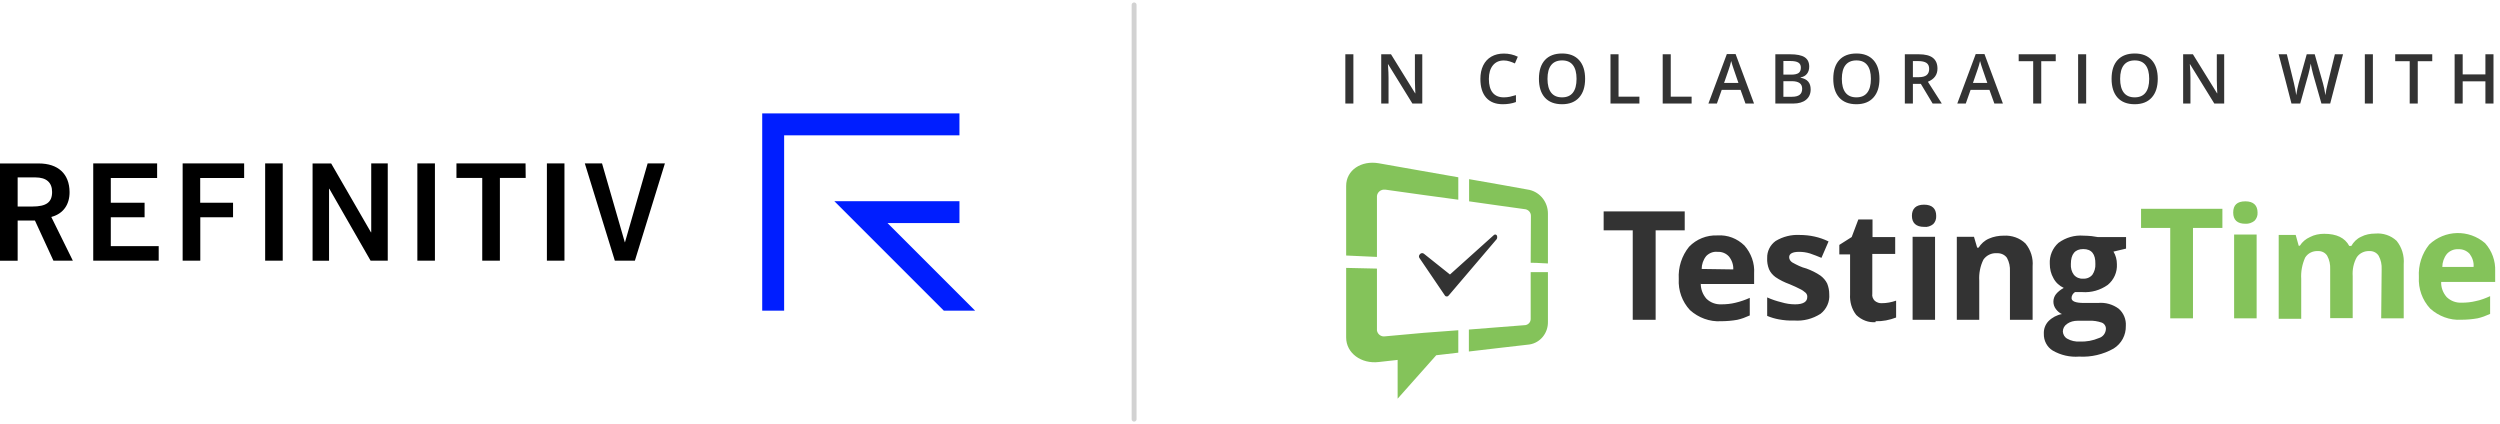 <?xml version="1.0" encoding="UTF-8"?>
<svg width="507px" height="86px" viewBox="0 0 507 86" version="1.1" xmlns="http://www.w3.org/2000/svg" xmlns:xlink="http://www.w3.org/1999/xlink">
    <title>header-Refinitiv-desktop_wo-padding</title>
    <g id="Page-1" stroke="none" stroke-width="1" fill="none" fill-rule="evenodd">
        <g id="Group" transform="translate(0, 1)">
            <g id="refinitiv" transform="translate(0, 22)" fill-rule="nonzero">
                <path d="M197.752,40 L191.404,40 L169.205,17.802 L194.579,17.802 L194.579,22.242 L179.993,22.242 L197.752,40 Z M194.576,0 L154.576,0 L154.576,40 L159.023,40 L159.023,4.443 L194.576,4.443 L194.576,0 Z" id="Shape" fill="#001EFF"></path>
                <path d="M10.834,29.863 L14.773,29.863 L10.4,21 L10.547,20.957 C12.838,20.305 14.127,18.476 14.109,15.944 C14.077,12.26 11.793,10.148 7.844,10.148 L0,10.148 L0,29.876 L3.58,29.876 L3.58,21.726 L7.086,21.726 L10.834,29.865 L10.834,29.863 Z M3.58,18.884 L3.58,12.98 L7.197,12.98 C9.398,12.98 10.566,14 10.566,15.934 C10.566,18.028 9.395,18.884 6.534,18.884 L3.58,18.884 Z M29.323,21.064 L29.323,18.11 L22.47,18.11 L22.47,13.097 L31.865,13.097 L31.865,10.137 L18.908,10.137 L18.908,29.864 L32.184,29.864 L32.184,26.91 L22.47,26.91 L22.47,21.063 L29.323,21.063 L29.323,21.064 Z M47.261,18.111 L40.601,18.111 L40.601,13.098 L49.513,13.098 L49.513,10.138 L37.04,10.138 L37.04,29.865 L40.62,29.865 L40.62,21.065 L47.262,21.065 L47.262,18.11 L47.261,18.111 L47.261,18.111 Z M53.774,10.137 L53.774,29.865 L57.336,29.865 L57.336,10.136 L53.774,10.136 L53.774,10.137 Z M84.64,10.137 L84.64,29.865 L88.203,29.865 L88.203,10.136 L84.64,10.136 L84.64,10.137 L84.64,10.137 Z M106.58,10.137 L92.568,10.137 L92.568,13.091 L97.799,13.091 L97.799,29.865 L101.379,29.865 L101.379,13.09 L106.61,13.09 L106.582,10.136 L106.58,10.137 Z M110.91,10.137 L110.91,29.865 L114.472,29.865 L114.472,10.136 L110.909,10.136 L110.91,10.137 Z M75.285,10.137 L75.285,24.118 L75.231,24.118 L67.164,10.155 L63.391,10.155 L63.391,29.883 L66.731,29.883 L66.731,15.274 L66.785,15.274 L71.189,22.954 L75.156,29.864 L78.636,29.864 L78.636,10.136 L75.285,10.136 L75.285,10.137 Z M131.343,10.137 L126.745,26.137 L126.713,26.137 L122.091,10.137 L118.601,10.137 L124.687,29.865 L128.757,29.865 L134.844,10.137 L131.343,10.137 Z" id="Shape" fill="#000000"></path>
            </g>
            <g id="testingtime" transform="translate(272.834, 9.849)">
                <g id="TestingTime_Logo-Horizontal_RGB" transform="translate(0.166, 22.151)">
                    <path d="M119.66,10.758 C119.707,11.415 119.475,12.024 119.057,12.446 C118.546,12.868 117.849,13.103 117.199,13.009 C115.573,13.009 114.737,12.212 114.737,10.758 C114.737,9.304 115.573,8.507 117.199,8.507 C118.824,8.507 119.66,9.304 119.66,10.758 Z M62.763,13.713 L68.662,13.713 L68.662,9.867 L52.22,9.867 L52.22,13.713 L58.119,13.713 L58.119,31.862 L62.763,31.862 L62.763,13.713 Z M30.529,14.697 C30.669,14.932 30.669,15.26 30.529,15.495 L20.822,26.891 C20.729,27.031 20.59,27.125 20.404,27.125 C20.265,27.125 20.125,27.078 20.032,26.937 L14.877,19.34 C14.691,19.106 14.737,18.777 14.97,18.543 C15.155,18.308 15.527,18.261 15.759,18.449 L21.054,22.67 L29.925,14.697 C30.111,14.51 30.343,14.51 30.529,14.697 Z M114.876,15.026 L119.428,15.026 L119.428,31.862 L114.876,31.862 L114.876,15.026 Z M73.028,18.918 C72.424,19.668 72.099,20.606 72.099,21.544 L78.509,21.638 C78.555,20.7 78.23,19.762 77.626,19.012 C77.022,18.355 76.186,18.027 75.304,18.074 C74.468,17.98 73.632,18.308 73.028,18.918 Z M72.006,24.593 L82.735,24.593 L82.735,22.435 C82.875,20.372 82.131,18.355 80.785,16.808 C79.298,15.354 77.347,14.604 75.304,14.744 C73.121,14.65 71.031,15.495 69.544,17.042 C68.058,18.871 67.315,21.216 67.454,23.561 C67.315,25.906 68.151,28.204 69.73,29.892 C71.449,31.439 73.725,32.284 76.001,32.143 C77.115,32.143 78.23,32.049 79.298,31.862 C80.181,31.674 81.017,31.346 81.853,30.971 L81.853,27.406 C80.924,27.828 79.948,28.157 78.973,28.391 C78.044,28.626 77.069,28.719 76.093,28.719 C74.979,28.766 73.91,28.391 73.074,27.594 C72.331,26.75 71.913,25.671 71.913,24.546 L72.006,24.593 Z M89.842,19.153 C89.842,19.622 90.12,19.997 90.492,20.231 C91.421,20.747 92.35,21.216 93.325,21.45 C94.347,21.826 95.322,22.295 96.205,22.904 C96.762,23.326 97.227,23.842 97.552,24.499 C97.83,25.202 97.97,25.906 97.97,26.656 C98.109,28.204 97.412,29.704 96.205,30.642 C94.579,31.674 92.721,32.143 90.863,32.002 C89.795,32.049 88.773,31.955 87.752,31.768 C86.962,31.627 86.172,31.393 85.383,31.064 L85.383,27.313 C86.312,27.735 87.287,28.063 88.262,28.297 C89.191,28.579 90.12,28.719 91.049,28.719 C92.675,28.719 93.511,28.204 93.511,27.266 C93.557,26.937 93.418,26.609 93.186,26.375 C92.861,26.093 92.489,25.812 92.071,25.624 C91.56,25.343 90.817,25.015 89.935,24.639 C88.913,24.264 87.937,23.795 87.055,23.186 C86.497,22.764 86.033,22.248 85.754,21.591 C85.476,20.888 85.336,20.09 85.383,19.34 C85.336,17.98 85.987,16.667 87.101,15.87 C88.588,14.979 90.26,14.557 91.978,14.65 C94.022,14.65 96.019,15.073 97.83,15.964 L96.391,19.293 C95.647,18.965 94.858,18.684 94.068,18.402 L94.068,18.402 C93.325,18.168 92.582,18.074 91.839,18.074 C90.538,18.074 89.842,18.449 89.842,19.153 Z M107.352,32.143 C108.792,32.19 110.185,31.908 111.532,31.393 L111.532,27.969 C110.603,28.297 109.628,28.485 108.653,28.485 C108.142,28.532 107.631,28.344 107.213,28.016 C106.841,27.641 106.609,27.125 106.702,26.562 L106.702,18.496 L111.346,18.496 L111.346,15.073 L106.748,15.073 L106.748,11.508 L103.869,11.508 L102.522,15.073 L100.013,16.667 L100.013,18.59 L102.196,18.59 L102.196,26.703 C102.104,28.204 102.522,29.704 103.45,30.877 C104.519,31.908 105.959,32.471 107.398,32.331 L107.352,32.143 Z M134.663,31.862 L139.214,31.862 L139.214,20.982 C139.354,19.34 138.843,17.699 137.775,16.386 C136.613,15.26 134.988,14.697 133.362,14.791 C132.34,14.791 131.272,14.979 130.343,15.401 C129.461,15.776 128.764,16.433 128.253,17.23 L127.974,17.23 L127.324,15.026 L123.841,15.026 L123.841,31.862 L128.392,31.862 L128.392,23.936 C128.299,22.482 128.578,20.982 129.228,19.668 C129.832,18.777 130.9,18.262 131.969,18.355 C132.758,18.308 133.548,18.637 134.012,19.293 C134.477,20.137 134.663,21.075 134.616,22.013 L134.616,31.862 L134.663,31.862 Z M151.337,22.717 C151.755,22.107 151.987,21.31 151.941,20.559 C151.987,18.543 151.198,17.511 149.479,17.511 C147.807,17.511 146.971,18.543 146.971,20.559 C146.925,21.31 147.11,22.107 147.575,22.717 C148.039,23.279 148.736,23.561 149.433,23.514 C150.176,23.561 150.873,23.279 151.337,22.717 Z M146.228,32.659 C146.832,32.237 147.575,32.049 148.318,32.049 L150.687,32.049 C151.569,32.002 152.405,32.143 153.241,32.424 C153.752,32.612 154.124,33.175 154.077,33.737 C154.031,34.582 153.474,35.332 152.637,35.566 C151.43,36.082 150.129,36.317 148.782,36.27 C147.9,36.317 147.017,36.129 146.274,35.707 C145.717,35.426 145.392,34.863 145.345,34.253 C145.345,33.597 145.671,33.034 146.181,32.706 L146.228,32.659 Z M158.165,15.073 L158.165,17.417 L155.61,18.027 C156.075,18.777 156.307,19.668 156.307,20.559 C156.4,22.201 155.703,23.748 154.449,24.78 C152.916,25.859 151.105,26.375 149.247,26.234 L147.807,26.234 C147.389,26.515 147.11,26.937 147.11,27.453 C147.11,28.11 147.946,28.438 149.618,28.438 L152.498,28.438 C153.984,28.297 155.471,28.719 156.678,29.611 C157.654,30.455 158.211,31.768 158.118,33.081 C158.165,34.957 157.236,36.692 155.657,37.677 C153.52,38.896 151.058,39.459 148.643,39.318 C146.785,39.459 144.927,39.037 143.302,38.099 C142.141,37.395 141.444,36.082 141.49,34.675 C141.444,33.737 141.769,32.846 142.419,32.143 C143.162,31.393 144.138,30.877 145.16,30.689 C144.695,30.502 144.277,30.126 143.952,29.704 C143.255,28.813 143.255,27.547 143.952,26.656 C144.37,26.14 144.927,25.718 145.531,25.39 C144.649,24.968 143.906,24.311 143.441,23.42 C142.93,22.529 142.698,21.544 142.698,20.513 C142.605,18.871 143.255,17.324 144.463,16.245 C145.949,15.166 147.714,14.65 149.526,14.791 C150.083,14.791 150.64,14.838 151.198,14.885 L152.405,15.073 L158.165,15.073 Z" id="Shape" fill="#333333"></path>
                    <path d="M22.743,7.5 L15.752,6.553 L7.969,5.463 L7.876,5.463 C7.084,5.369 6.338,5.937 6.245,6.742 L6.245,19.103 L0,18.819 L0,4.706 C0,1.485 3.076,-0.504 6.618,0.112 L15.193,1.627 L22.743,2.953 L22.743,7.5 Z M180.079,14.557 L184.646,14.557 L184.646,31.559 L180.079,31.559 L180.079,14.557 Z M18.269,39.042 L22.743,38.521 L22.743,33.975 L15.752,34.496 L7.923,35.206 C7.13,35.348 6.385,34.827 6.245,34.022 L6.245,33.738 L6.245,21.471 L0,21.329 L0,35.443 C0,38.616 3.076,40.842 6.618,40.416 L10.439,39.99 L10.439,47.852 L18.269,39.042 Z M39.753,20.372 L39.753,20.372 C38.977,20.329 38.2,20.287 37.423,20.287 L37.47,10.768 C37.47,10.105 37.004,9.584 36.398,9.442 L30.945,8.684 L24.933,7.831 L24.933,3.332 L31.411,4.469 L37.19,5.511 C39.381,6.032 40.919,8.021 40.919,10.294 L40.919,20.429 C40.53,20.414 40.142,20.393 39.753,20.372 Z M40.919,32.27 L40.919,22.182 L37.423,22.182 L37.423,31.701 C37.423,32.317 36.957,32.838 36.351,32.933 L30.899,33.359 L24.887,33.833 L24.887,38.285 L31.365,37.527 L37.144,36.864 C39.381,36.532 40.965,34.543 40.919,32.27 Z M177.702,13.231 L171.783,13.231 L171.737,13.231 L171.737,31.559 L167.123,31.559 L167.123,13.231 L161.204,13.231 L161.204,9.347 L177.702,9.347 L177.702,13.231 Z M184.227,11.762 C184.646,11.336 184.879,10.72 184.833,10.105 C184.833,8.637 183.994,7.831 182.363,7.831 C180.685,7.831 179.893,8.589 179.893,10.105 C179.893,11.62 180.731,12.378 182.363,12.378 C183.015,12.425 183.714,12.189 184.227,11.762 Z M214.473,31.559 L209.906,31.559 L209.999,21.614 C210.046,20.666 209.859,19.719 209.393,18.867 C208.974,18.204 208.228,17.872 207.482,17.919 C206.504,17.872 205.525,18.346 204.966,19.151 C204.313,20.287 204.034,21.661 204.127,22.987 L204.127,31.512 L199.56,31.512 L199.56,21.614 C199.606,20.666 199.42,19.719 198.954,18.867 C198.534,18.204 197.789,17.872 197.043,17.919 C196.018,17.872 195.039,18.346 194.48,19.245 C193.874,20.619 193.594,22.087 193.687,23.555 L193.687,31.654 L189.12,31.654 L189.12,14.651 L192.569,14.651 L193.175,16.83 L193.408,16.83 C193.92,16.025 194.619,15.457 195.458,15.078 C196.344,14.604 197.369,14.415 198.348,14.415 C200.864,14.415 202.542,15.22 203.428,16.877 L203.847,16.877 C204.313,16.072 204.966,15.409 205.805,15.03 C206.69,14.557 207.715,14.367 208.694,14.367 C210.279,14.225 211.863,14.746 213.028,15.835 C214.1,17.162 214.613,18.867 214.473,20.572 L214.473,31.559 Z M228.641,21.14 L222.302,21.14 C222.302,20.193 222.629,19.245 223.234,18.488 C223.794,17.872 224.633,17.493 225.518,17.54 C226.404,17.493 227.242,17.825 227.848,18.488 C228.408,19.245 228.734,20.193 228.641,21.14 Z M233.021,22.04 L233.021,24.171 L222.069,24.171 C222.023,25.308 222.442,26.397 223.188,27.249 C224.027,28.055 225.099,28.434 226.217,28.386 C227.196,28.386 228.175,28.291 229.107,28.055 C230.085,27.865 231.064,27.486 231.996,27.06 L231.996,30.659 C231.157,31.038 230.318,31.37 229.433,31.559 C228.361,31.749 227.242,31.843 226.124,31.843 C223.84,31.986 221.557,31.133 219.832,29.57 C218.248,27.865 217.409,25.544 217.549,23.176 C217.409,20.808 218.155,18.44 219.646,16.593 C222.815,13.609 227.662,13.467 230.971,16.309 C232.369,17.872 233.115,19.909 233.021,22.04 Z" id="Shape_2" fill="#84C35A"></path>
                </g>
                <path d="M5.68434189e-14,10.151 L5.68434189e-14,0.157 L1.633,0.157 L1.633,10.151 L5.68434189e-14,10.151 Z M15.605,10.151 L13.602,10.151 L8.687,2.188 L8.632,2.188 L8.667,2.632 C8.73,3.479 8.762,4.254 8.762,4.956 L8.762,10.151 L7.279,10.151 L7.279,0.157 L9.261,0.157 L14.163,8.08 L14.204,8.08 C14.195,7.975 14.176,7.595 14.149,6.939 C14.122,6.278 14.108,5.763 14.108,5.394 L14.108,0.157 L15.605,0.157 L15.605,10.151 Z M32.132,1.415 C31.194,1.415 30.455,1.748 29.918,2.413 C29.38,3.079 29.111,3.997 29.111,5.168 C29.111,6.394 29.368,7.321 29.883,7.95 C30.403,8.579 31.153,8.894 32.132,8.894 C32.556,8.894 32.966,8.853 33.363,8.771 C33.759,8.684 34.172,8.575 34.6,8.442 L34.6,9.844 C33.816,10.14 32.928,10.288 31.934,10.288 C30.471,10.288 29.348,9.846 28.564,8.962 C27.78,8.073 27.388,6.804 27.388,5.154 C27.388,4.115 27.577,3.206 27.956,2.427 C28.338,1.647 28.89,1.05 29.61,0.636 C30.33,0.221 31.175,0.014 32.146,0.014 C33.167,0.014 34.11,0.228 34.976,0.656 L34.388,2.017 C34.051,1.857 33.693,1.718 33.315,1.6 C32.941,1.477 32.547,1.415 32.132,1.415 Z M48.627,5.141 C48.627,6.768 48.219,8.032 47.403,8.935 C46.592,9.837 45.441,10.288 43.951,10.288 C42.442,10.288 41.282,9.841 40.471,8.948 C39.665,8.05 39.261,6.777 39.261,5.127 C39.261,3.477 39.667,2.21 40.478,1.326 C41.294,0.442 42.456,1.77635684e-15 43.964,1.77635684e-15 C45.45,1.77635684e-15 46.599,0.449 47.41,1.347 C48.221,2.244 48.627,3.509 48.627,5.141 Z M40.998,5.141 C40.998,6.371 41.246,7.305 41.743,7.943 C42.24,8.577 42.976,8.894 43.951,8.894 C44.921,8.894 45.653,8.579 46.145,7.95 C46.642,7.321 46.89,6.385 46.89,5.141 C46.89,3.915 46.644,2.985 46.152,2.352 C45.664,1.718 44.935,1.401 43.964,1.401 C42.985,1.401 42.244,1.718 41.743,2.352 C41.246,2.985 40.998,3.915 40.998,5.141 Z M53.773,10.151 L53.773,0.157 L55.407,0.157 L55.407,8.75 L59.638,8.75 L59.638,10.151 L53.773,10.151 Z M64.361,10.151 L64.361,0.157 L65.995,0.157 L65.995,8.75 L70.226,8.75 L70.226,10.151 L64.361,10.151 Z M81.149,10.151 L80.151,7.376 L76.33,7.376 L75.352,10.151 L73.63,10.151 L77.369,0.116 L79.146,0.116 L82.885,10.151 L81.149,10.151 Z M79.72,5.968 L78.784,3.247 C78.715,3.065 78.62,2.778 78.497,2.386 C78.378,1.994 78.296,1.707 78.251,1.524 C78.128,2.085 77.948,2.698 77.711,3.363 L76.808,5.968 L79.72,5.968 Z M87.205,0.157 L90.171,0.157 C91.548,0.157 92.541,0.358 93.152,0.759 C93.767,1.16 94.075,1.793 94.075,2.659 C94.075,3.243 93.924,3.728 93.624,4.115 C93.323,4.503 92.89,4.747 92.325,4.847 L92.325,4.915 C93.027,5.047 93.542,5.309 93.87,5.701 C94.202,6.089 94.369,6.615 94.369,7.28 C94.369,8.178 94.054,8.882 93.425,9.393 C92.801,9.899 91.931,10.151 90.814,10.151 L87.205,10.151 L87.205,0.157 Z M88.838,4.286 L90.411,4.286 C91.094,4.286 91.593,4.179 91.908,3.965 C92.222,3.746 92.38,3.377 92.38,2.857 C92.38,2.388 92.209,2.049 91.867,1.839 C91.53,1.629 90.992,1.524 90.254,1.524 L88.838,1.524 L88.838,4.286 Z M88.838,5.612 L88.838,8.777 L90.575,8.777 C91.258,8.777 91.773,8.648 92.12,8.388 C92.471,8.123 92.646,7.709 92.646,7.144 C92.646,6.624 92.468,6.239 92.113,5.988 C91.757,5.738 91.217,5.612 90.493,5.612 L88.838,5.612 Z M108.32,5.141 C108.32,6.768 107.912,8.032 107.096,8.935 C106.285,9.837 105.134,10.288 103.644,10.288 C102.136,10.288 100.976,9.841 100.165,8.948 C99.358,8.05 98.955,6.777 98.955,5.127 C98.955,3.477 99.36,2.21 100.171,1.326 C100.987,0.442 102.149,1.77635684e-15 103.658,1.77635684e-15 C105.143,1.77635684e-15 106.292,0.449 107.103,1.347 C107.914,2.244 108.32,3.509 108.32,5.141 Z M100.691,5.141 C100.691,6.371 100.939,7.305 101.436,7.943 C101.933,8.577 102.669,8.894 103.644,8.894 C104.615,8.894 105.346,8.579 105.838,7.95 C106.335,7.321 106.584,6.385 106.584,5.141 C106.584,3.915 106.338,2.985 105.845,2.352 C105.358,1.718 104.629,1.401 103.658,1.401 C102.678,1.401 101.937,1.718 101.436,2.352 C100.939,2.985 100.691,3.915 100.691,5.141 Z M115.1,4.806 L116.235,4.806 C116.996,4.806 117.547,4.664 117.889,4.382 C118.231,4.099 118.402,3.68 118.402,3.124 C118.402,2.559 118.217,2.153 117.848,1.907 C117.479,1.661 116.923,1.538 116.18,1.538 L115.1,1.538 L115.1,4.806 Z M115.1,6.159 L115.1,10.151 L113.466,10.151 L113.466,0.157 L116.29,0.157 C117.579,0.157 118.534,0.399 119.154,0.882 C119.774,1.365 120.084,2.094 120.084,3.069 C120.084,4.314 119.436,5.2 118.142,5.729 L120.965,10.151 L119.106,10.151 L116.713,6.159 L115.1,6.159 Z M131.622,10.151 L130.624,7.376 L126.802,7.376 L125.825,10.151 L124.102,10.151 L127.841,0.116 L129.619,0.116 L133.358,10.151 L131.622,10.151 Z M130.193,5.968 L129.256,3.247 C129.188,3.065 129.092,2.778 128.969,2.386 C128.851,1.994 128.769,1.707 128.723,1.524 C128.6,2.085 128.42,2.698 128.183,3.363 L127.281,5.968 L130.193,5.968 Z M141.13,10.151 L139.496,10.151 L139.496,1.559 L136.556,1.559 L136.556,0.157 L144.069,0.157 L144.069,1.559 L141.13,1.559 L141.13,10.151 Z M148.607,10.151 L148.607,0.157 L150.241,0.157 L150.241,10.151 L148.607,10.151 Z M164.759,5.141 C164.759,6.768 164.352,8.032 163.536,8.935 C162.725,9.837 161.574,10.288 160.084,10.288 C158.575,10.288 157.415,9.841 156.604,8.948 C155.797,8.05 155.394,6.777 155.394,5.127 C155.394,3.477 155.8,2.21 156.611,1.326 C157.427,0.442 158.589,1.77635684e-15 160.097,1.77635684e-15 C161.583,1.77635684e-15 162.731,0.449 163.543,1.347 C164.354,2.244 164.759,3.509 164.759,5.141 Z M157.13,5.141 C157.13,6.371 157.379,7.305 157.876,7.943 C158.372,8.577 159.108,8.894 160.084,8.894 C161.054,8.894 161.786,8.579 162.278,7.95 C162.775,7.321 163.023,6.385 163.023,5.141 C163.023,3.915 162.777,2.985 162.285,2.352 C161.797,1.718 161.068,1.401 160.097,1.401 C159.117,1.401 158.377,1.718 157.876,2.352 C157.379,2.985 157.13,3.915 157.13,5.141 Z M178.232,10.151 L176.229,10.151 L171.314,2.188 L171.259,2.188 L171.294,2.632 C171.357,3.479 171.389,4.254 171.389,4.956 L171.389,10.151 L169.906,10.151 L169.906,0.157 L171.888,0.157 L176.79,8.08 L176.831,8.08 C176.822,7.975 176.803,7.595 176.776,6.939 C176.749,6.278 176.735,5.763 176.735,5.394 L176.735,0.157 L178.232,0.157 L178.232,10.151 Z M199.729,10.151 L197.952,10.151 L196.256,4.191 C196.184,3.931 196.092,3.557 195.983,3.069 C195.874,2.577 195.808,2.235 195.785,2.044 C195.739,2.336 195.664,2.714 195.559,3.179 C195.459,3.644 195.375,3.99 195.306,4.218 L193.652,10.151 L191.875,10.151 L190.583,5.147 L189.27,0.157 L190.938,0.157 L192.367,5.981 C192.59,6.916 192.75,7.741 192.845,8.456 C192.895,8.069 192.971,7.636 193.071,7.157 C193.171,6.679 193.262,6.291 193.344,5.995 L194.971,0.157 L196.591,0.157 L198.259,6.022 C198.419,6.565 198.588,7.376 198.765,8.456 C198.834,7.804 198.998,6.975 199.257,5.968 L200.679,0.157 L202.334,0.157 L199.729,10.151 Z M206.755,10.151 L206.755,0.157 L208.389,0.157 L208.389,10.151 L206.755,10.151 Z M217.487,10.151 L215.853,10.151 L215.853,1.559 L212.914,1.559 L212.914,0.157 L220.426,0.157 L220.426,1.559 L217.487,1.559 L217.487,10.151 Z M232.846,10.151 L231.206,10.151 L231.206,5.646 L226.598,5.646 L226.598,10.151 L224.964,10.151 L224.964,0.157 L226.598,0.157 L226.598,4.245 L231.206,4.245 L231.206,0.157 L232.846,0.157 L232.846,10.151 Z" id="In-collaboration-wit" fill="#333333" fill-rule="nonzero"></path>
            </g>
            <line x1="229.996" y1="0" x2="229.996" y2="84" id="separation-line" stroke="#D2D2D2" stroke-linecap="round"></line>
        </g>
    </g>
</svg>